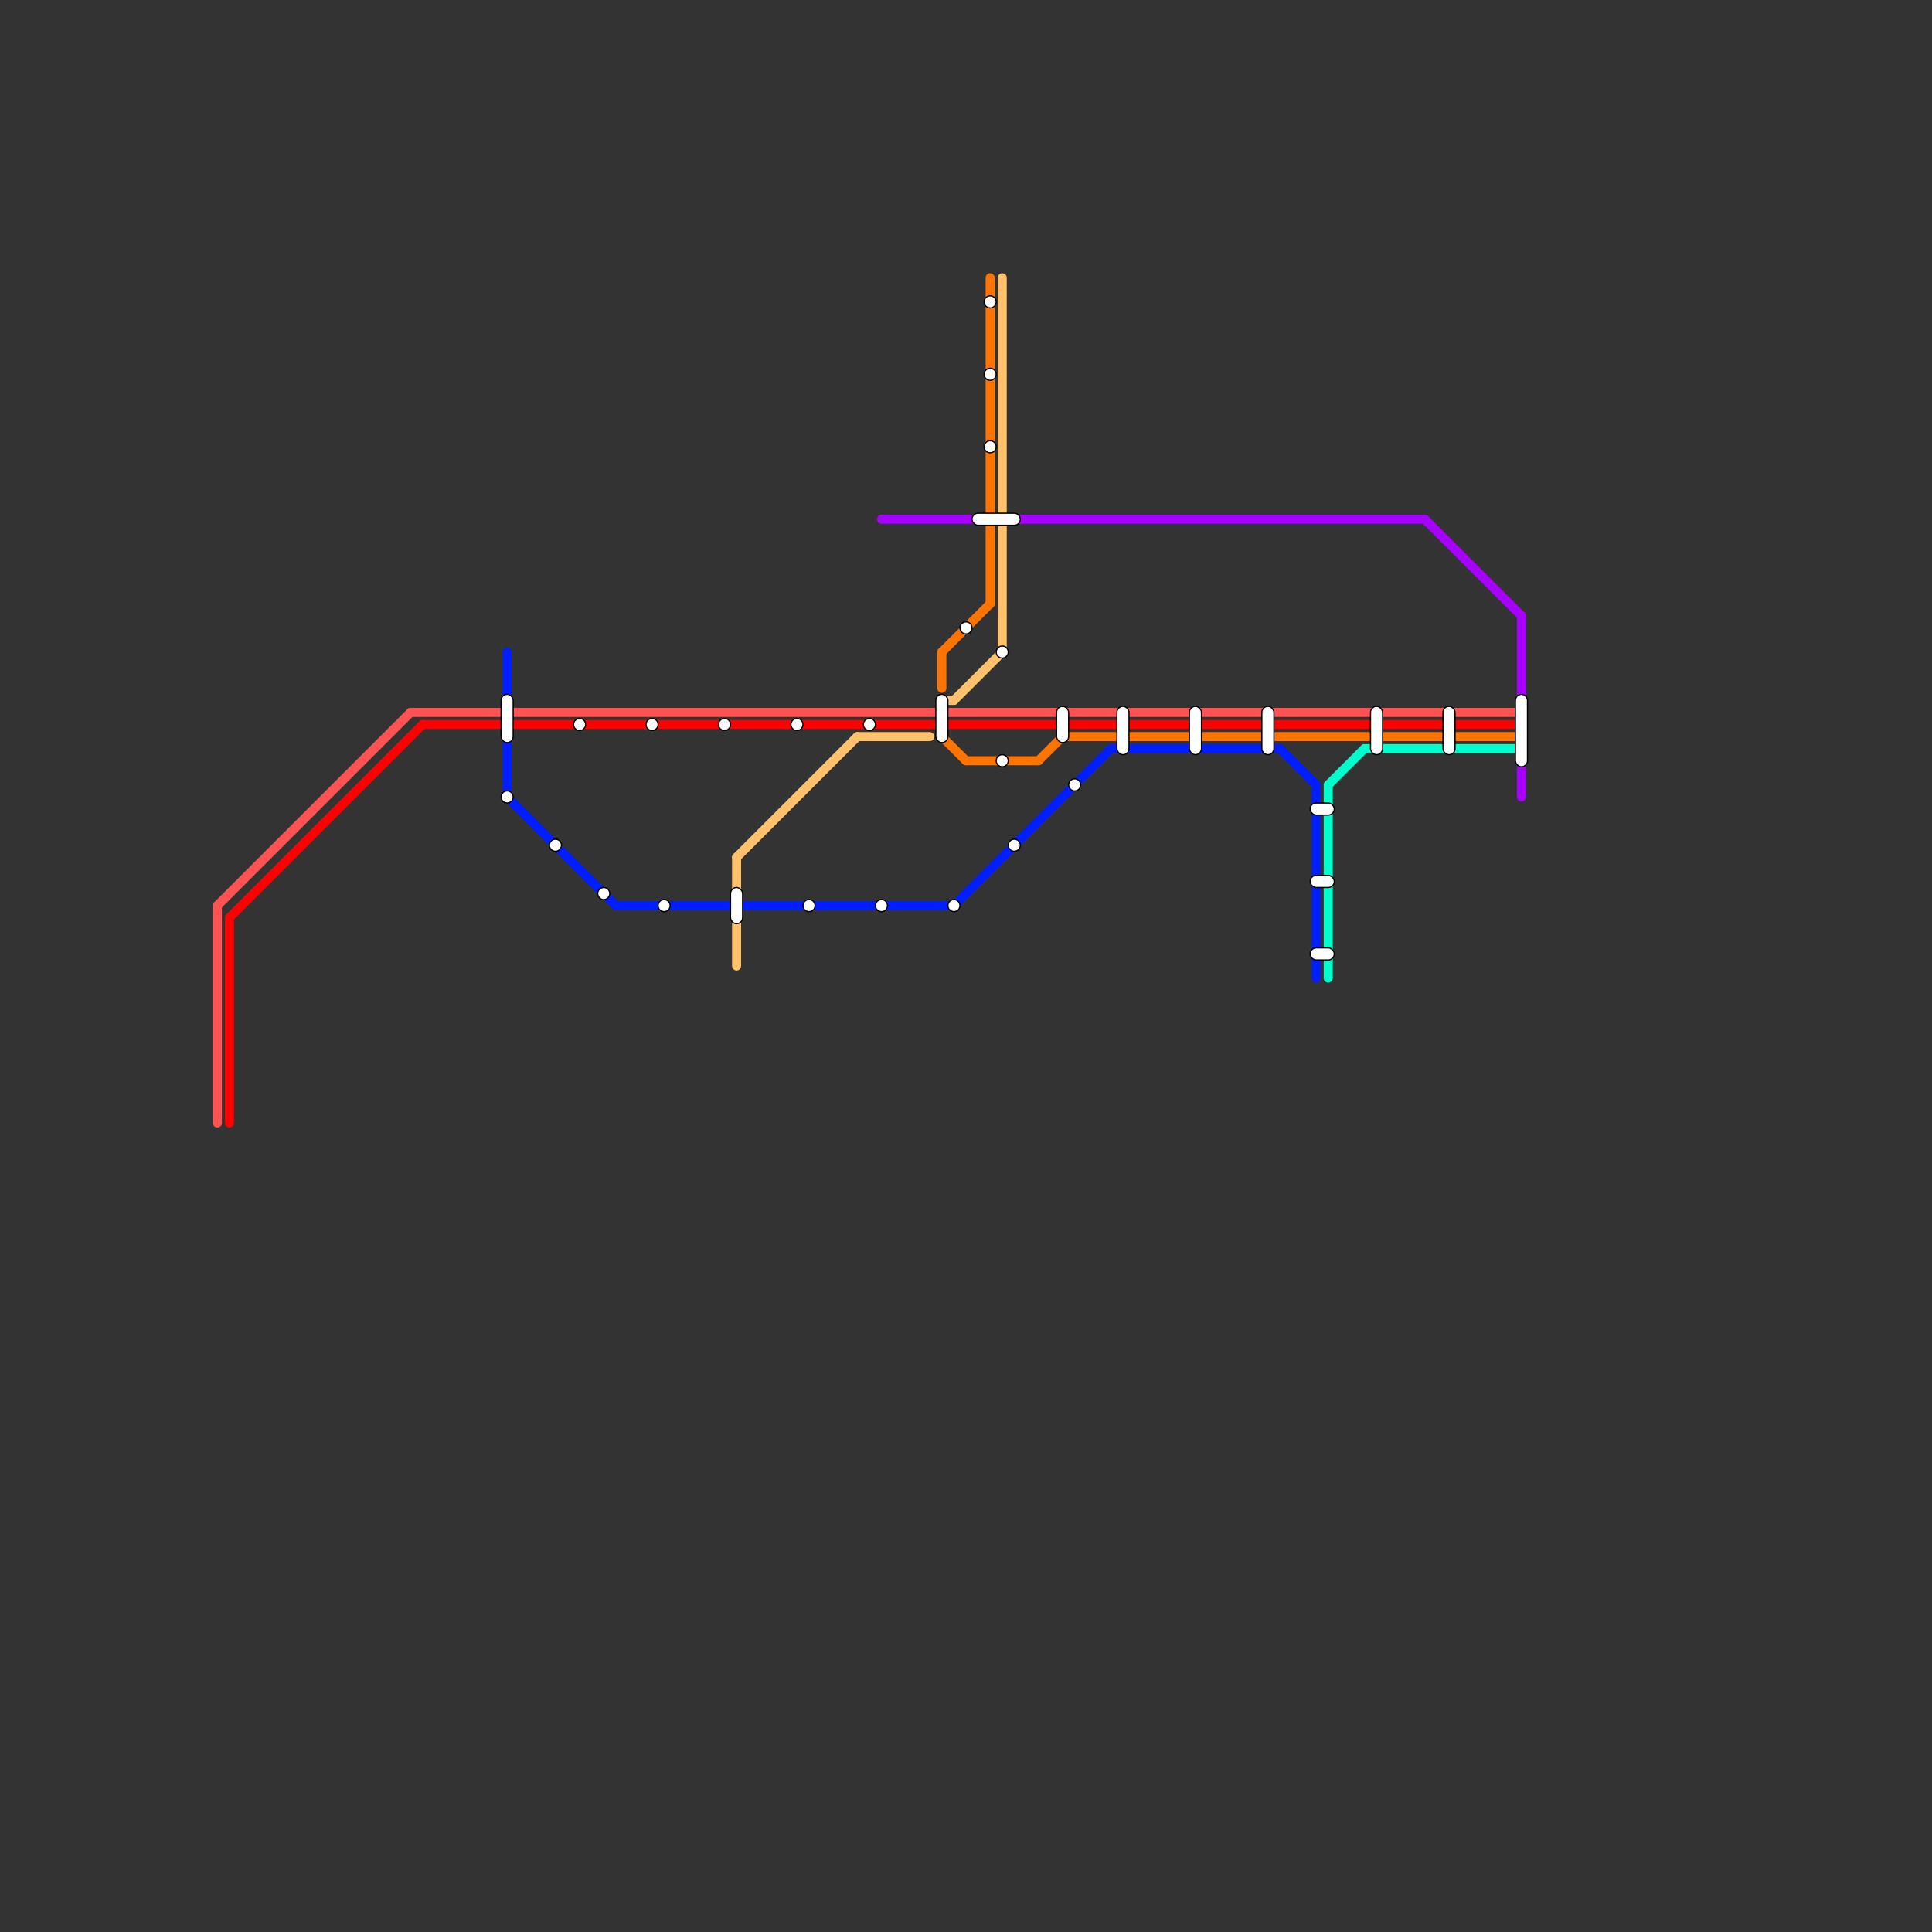 
<svg version="1.1" xmlns="http://www.w3.org/2000/svg" viewBox="0 0 160 160">
<rect x="0" y="0" width="160" height="160" fill="#333333" stroke="none"/>
<style>text { font: 1px Helvetica; font-weight: 600; white-space: pre; dominant-baseline: central; } line { stroke-width: 0.75; fill: none; stroke-linecap: round; stroke-linejoin: round; } .c0 { stroke: #ff7300 } .c1 { stroke: #00ffcc } .c2 { stroke: #001eff } .c3 { stroke: #ff0000 } .c4 { stroke: #ff5252 } .c5 { stroke: #ffc16b } .c6 { stroke: #a600ff } .w2 { stroke-width: .75; }</style><defs><g id="ct-xf"><circle r="0.5" fill="#fff" stroke="#000" stroke-width="0.2"/></g><g id="ct"><circle r="0.5" fill="#fff" stroke="#000" stroke-width="0.1"/></g></defs><line class="c0 " x1="78" y1="61" x2="80" y2="63"/><line class="c0 " x1="86" y1="63" x2="88" y2="61"/><line class="c0 " x1="82" y1="23" x2="82" y2="50"/><line class="c0 " x1="88" y1="61" x2="126" y2="61"/><line class="c0 " x1="78" y1="54" x2="78" y2="57"/><line class="c0 " x1="78" y1="54" x2="82" y2="50"/><line class="c0 " x1="80" y1="63" x2="86" y2="63"/><line class="c1 " x1="110" y1="65" x2="113" y2="62"/><line class="c1 " x1="113" y1="62" x2="126" y2="62"/><line class="c1 " x1="110" y1="65" x2="110" y2="81"/><line class="c2 " x1="42" y1="66" x2="51" y2="75"/><line class="c2 " x1="106" y1="62" x2="109" y2="65"/><line class="c2 " x1="42" y1="54" x2="42" y2="58"/><line class="c2 " x1="92" y1="62" x2="106" y2="62"/><line class="c2 " x1="42" y1="61" x2="42" y2="66"/><line class="c2 " x1="79" y1="75" x2="92" y2="62"/><line class="c2 " x1="109" y1="65" x2="109" y2="81"/><line class="c2 " x1="51" y1="75" x2="79" y2="75"/><line class="c3 " x1="19" y1="76" x2="19" y2="93"/><line class="c3 " x1="35" y1="60" x2="126" y2="60"/><line class="c3 " x1="19" y1="76" x2="35" y2="60"/><line class="c4 " x1="34" y1="59" x2="126" y2="59"/><line class="c4 " x1="18" y1="75" x2="18" y2="93"/><line class="c4 " x1="18" y1="75" x2="34" y2="59"/><line class="c5 " x1="71" y1="61" x2="77" y2="61"/><line class="c5 " x1="61" y1="76" x2="61" y2="80"/><line class="c5 " x1="79" y1="58" x2="83" y2="54"/><line class="c5 " x1="61" y1="71" x2="61" y2="74"/><line class="c5 " x1="83" y1="23" x2="83" y2="54"/><line class="c5 " x1="61" y1="71" x2="71" y2="61"/><line class="c5 " x1="78" y1="58" x2="79" y2="58"/><line class="c6 " x1="118" y1="43" x2="126" y2="51"/><line class="c6 " x1="126" y1="51" x2="126" y2="58"/><line class="c6 " x1="84" y1="43" x2="118" y2="43"/><line class="c6 " x1="126" y1="63" x2="126" y2="66"/><line class="c6 " x1="73" y1="43" x2="81" y2="43"/>

<rect x="41.5" y="57.5" width="1" height="4" fill="#fff" stroke="#000" stroke-width="0.1" rx="0.5"/><use x="42" y="66" href="#ct"/><use x="46" y="70" href="#ct"/><use x="48" y="60" href="#ct"/><use x="50" y="74" href="#ct"/><use x="54" y="60" href="#ct"/><use x="55" y="75" href="#ct"/><use x="60" y="60" href="#ct"/><rect x="60.5" y="73.5" width="1" height="3" fill="#fff" stroke="#000" stroke-width="0.1" rx="0.5"/><use x="66" y="60" href="#ct"/><use x="67" y="75" href="#ct"/><use x="72" y="60" href="#ct"/><use x="73" y="75" href="#ct"/><rect x="77.5" y="57.5" width="1" height="4" fill="#fff" stroke="#000" stroke-width="0.1" rx="0.5"/><use x="79" y="75" href="#ct"/><use x="80" y="52" href="#ct"/><rect x="80.5" y="42.5" width="4" height="1" fill="#fff" stroke="#000" stroke-width="0.1" rx="0.5"/><use x="82" y="25" href="#ct"/><use x="82" y="31" href="#ct"/><use x="82" y="37" href="#ct"/><use x="83" y="54" href="#ct"/><use x="83" y="63" href="#ct"/><use x="84" y="70" href="#ct"/><rect x="87.5" y="58.5" width="1" height="3" fill="#fff" stroke="#000" stroke-width="0.1" rx="0.5"/><use x="89" y="65" href="#ct"/><rect x="92.5" y="58.5" width="1" height="4" fill="#fff" stroke="#000" stroke-width="0.1" rx="0.5"/><rect x="98.5" y="58.5" width="1" height="4" fill="#fff" stroke="#000" stroke-width="0.1" rx="0.5"/><rect x="104.5" y="58.5" width="1" height="4" fill="#fff" stroke="#000" stroke-width="0.1" rx="0.5"/><rect x="108.5" y="66.5" width="2" height="1" fill="#fff" stroke="#000" stroke-width="0.1" rx="0.5"/><rect x="108.5" y="72.5" width="2" height="1" fill="#fff" stroke="#000" stroke-width="0.1" rx="0.5"/><rect x="108.5" y="78.5" width="2" height="1" fill="#fff" stroke="#000" stroke-width="0.1" rx="0.5"/><rect x="113.5" y="58.5" width="1" height="4" fill="#fff" stroke="#000" stroke-width="0.1" rx="0.5"/><rect x="119.5" y="58.5" width="1" height="4" fill="#fff" stroke="#000" stroke-width="0.1" rx="0.5"/><rect x="125.5" y="57.5" width="1" height="6" fill="#fff" stroke="#000" stroke-width="0.1" rx="0.5"/>
</svg>

